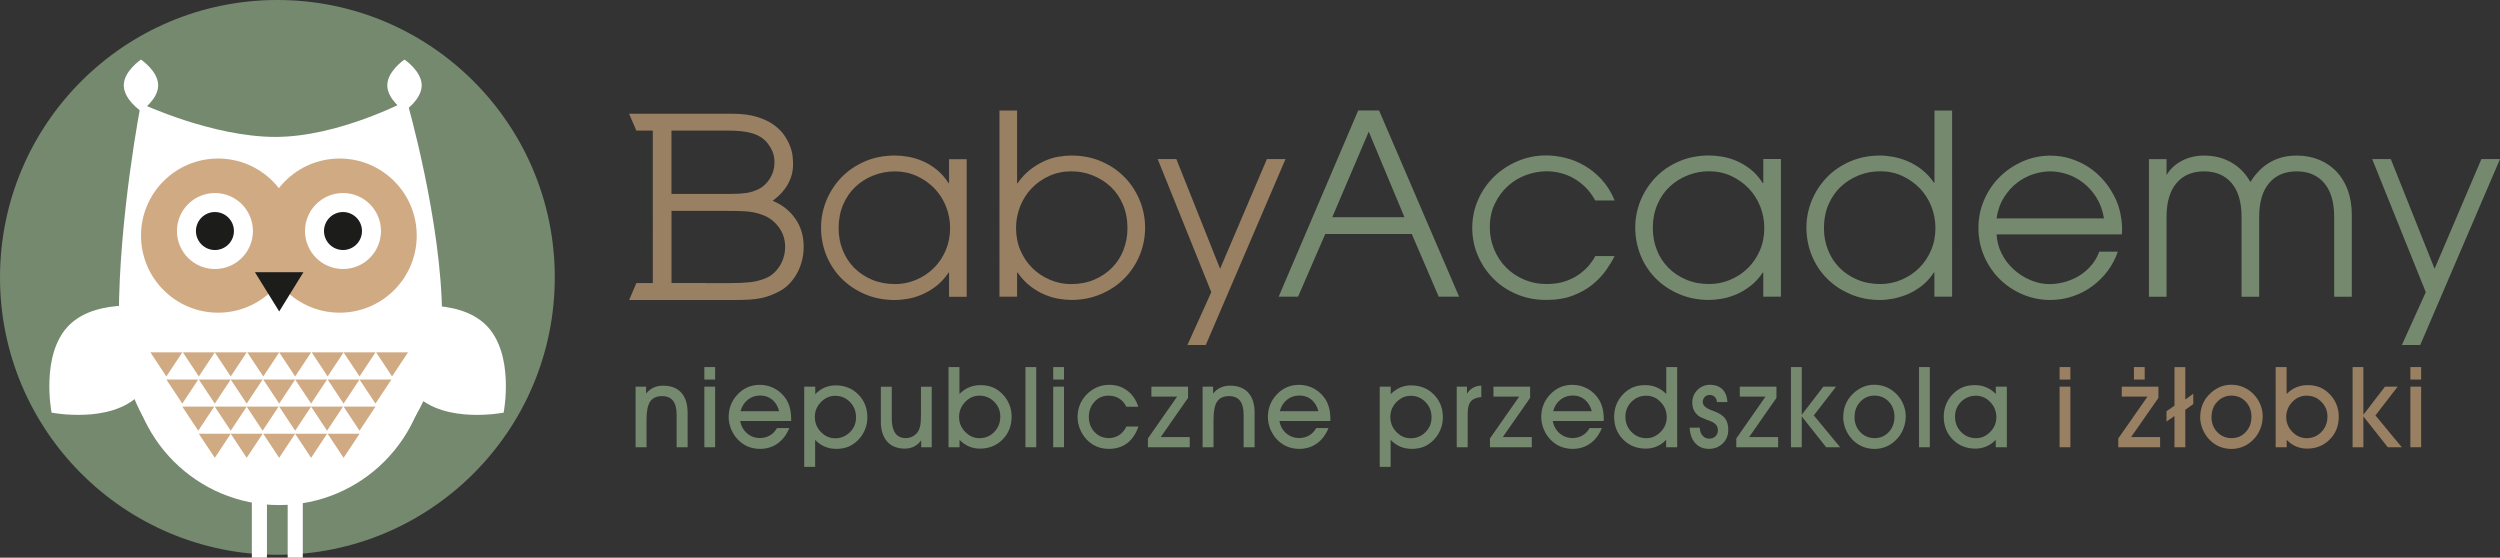 <svg xmlns="http://www.w3.org/2000/svg" id="Warstwa_2" viewBox="0 0 507.95 113.31"><rect x="0" y="0" width="507.95" height="113.31" fill="#333333" stroke="none"/><defs><style>.cls-1{fill:#fff;}.cls-2{fill:#1c1d1b;}.cls-3{fill:#75896f;}.cls-4{fill:#d0aa83;}.cls-5{fill:#998062;}</style></defs><g id="Warstwa_2_kopia_5"><g><g><circle class="cls-3" cx="56.36" cy="56.36" r="56.36"></circle><path class="cls-1" d="M28.64,21.02s14.47,6.8,27.32,6.8,26.7-7.38,26.7-7.38c0,0,7.16,24.84,7.16,44.08s-13.64,36.25-33.21,36.25-32.46-15.69-32.46-36.25,4.49-43.5,4.49-43.5"></path><path class="cls-1" d="M84.57,80.29c5.88,5.88,17.76,3.55,17.76,3.55,0,0,2.33-11.87-3.55-17.76-5.88-5.88-17.76-3.55-17.76-3.55,0,0-2.33,11.87,3.55,17.76"></path><path class="cls-1" d="M14.03,66.08c5.88-5.88,17.76-3.55,17.76-3.55,0,0,2.33,11.87-3.55,17.76-5.88,5.88-17.76,3.55-17.76,3.55,0,0-2.33-11.87,3.55-17.76"></path><path class="cls-1" d="M86.97,72.36c0,16.71-13.55,30.26-30.26,30.26s-30.26-13.55-30.26-30.26,13.55-30.26,30.26-30.26,30.26,13.55,30.26,30.26"></path><path class="cls-4" d="M53.35,47.87c0-8.65,7.01-15.66,15.66-15.66s15.66,7.01,15.66,15.66-7.01,15.66-15.66,15.66-15.66-7.01-15.66-15.66"></path><path class="cls-4" d="M28.65,47.87c0-8.65,7.01-15.66,15.66-15.66s15.66,7.01,15.66,15.66-7.01,15.66-15.66,15.66-15.66-7.01-15.66-15.66"></path><path class="cls-1" d="M61.97,46.94c0-4.27,3.46-7.72,7.72-7.72s7.72,3.46,7.72,7.72-3.46,7.72-7.72,7.72-7.72-3.46-7.72-7.72"></path><path class="cls-2" d="M65.83,46.94c0-2.13,1.73-3.86,3.86-3.86s3.86,1.73,3.86,3.86-1.73,3.86-3.86,3.86-3.86-1.73-3.86-3.86"></path><g><polygon class="cls-4" points="33.8 76.49 30.56 71.59 37.04 71.59 33.8 76.49"></polygon><polygon class="cls-4" points="40.4 76.49 37.16 71.59 43.64 71.59 40.4 76.49"></polygon><polygon class="cls-4" points="46.88 76.49 43.64 71.59 50.12 71.59 46.88 76.49"></polygon><polygon class="cls-4" points="53.49 76.49 50.25 71.59 56.73 71.59 53.49 76.49"></polygon><polygon class="cls-4" points="59.97 76.49 56.73 71.59 63.21 71.59 59.97 76.49"></polygon><polygon class="cls-4" points="66.57 76.49 63.33 71.59 69.81 71.59 66.57 76.49"></polygon><polygon class="cls-4" points="73.05 76.49 69.81 71.59 76.29 71.59 73.05 76.49"></polygon><polygon class="cls-4" points="79.66 76.49 76.42 71.59 82.9 71.59 79.66 76.49"></polygon><polygon class="cls-4" points="37.04 82 33.8 77.11 40.28 77.11 37.04 82"></polygon><polygon class="cls-4" points="43.64 82 40.4 77.11 46.88 77.11 43.64 82"></polygon><polygon class="cls-4" points="50.12 82 46.88 77.11 53.36 77.11 50.12 82"></polygon><polygon class="cls-4" points="56.73 82 53.49 77.11 59.97 77.11 56.73 82"></polygon><polygon class="cls-4" points="63.21 82 59.97 77.11 66.45 77.11 63.21 82"></polygon><polygon class="cls-4" points="69.81 82 66.57 77.11 73.05 77.11 69.81 82"></polygon><polygon class="cls-4" points="76.29 82 73.05 77.11 79.53 77.11 76.29 82"></polygon><polygon class="cls-4" points="40.28 87.51 37.04 82.62 43.52 82.62 40.28 87.51"></polygon><polygon class="cls-4" points="46.88 87.51 43.64 82.62 50.12 82.62 46.88 87.51"></polygon><polygon class="cls-4" points="53.36 87.51 50.12 82.62 56.6 82.62 53.36 87.51"></polygon><polygon class="cls-4" points="59.97 87.51 56.73 82.62 63.21 82.62 59.97 87.51"></polygon><polygon class="cls-4" points="66.45 87.51 63.21 82.62 69.69 82.62 66.45 87.51"></polygon><polygon class="cls-4" points="73.05 87.51 69.81 82.62 76.29 82.62 73.05 87.51"></polygon><polygon class="cls-4" points="43.64 93.02 40.4 88.13 46.88 88.13 43.64 93.02"></polygon><polygon class="cls-4" points="50.12 93.02 46.88 88.13 53.36 88.13 50.12 93.02"></polygon><polygon class="cls-4" points="56.72 93.02 53.48 88.13 59.96 88.13 56.72 93.02"></polygon><polygon class="cls-4" points="63.21 93.02 59.97 88.13 66.45 88.13 63.21 93.02"></polygon><polygon class="cls-4" points="69.81 93.02 66.57 88.13 73.05 88.13 69.81 93.02"></polygon></g><rect class="cls-1" x="51.17" y="101.34" width="3.07" height="11.97"></rect><rect class="cls-1" x="58.45" y="101.34" width="3.07" height="11.97"></rect><path class="cls-1" d="M51.39,46.94c0,4.27-3.46,7.72-7.72,7.72s-7.72-3.46-7.72-7.72,3.46-7.72,7.72-7.72,7.72,3.46,7.72,7.72"></path><path class="cls-2" d="M47.53,46.94c0,2.13-1.73,3.86-3.86,3.86s-3.86-1.73-3.86-3.86,1.73-3.86,3.86-3.86,3.86,1.73,3.86,3.86"></path><polygon class="cls-2" points="56.73 63.28 51.8 55.31 61.65 55.31 56.73 63.28"></polygon><path class="cls-1" d="M25.15,17.34c0-2.89,3.49-5.24,3.49-5.24,0,0,3.5,2.35,3.5,5.24s-3.5,5.24-3.5,5.24c0,0-3.49-2.35-3.49-5.24"></path><path class="cls-1" d="M78.69,17.34c0-2.89,3.49-5.24,3.49-5.24,0,0,3.5,2.35,3.5,5.24s-3.5,5.24-3.5,5.24c0,0-3.49-2.35-3.49-5.24"></path></g><g><path class="cls-3" d="M275.96,22.45h4.24l16.26,37.83h-4.14l-5.47-12.73h-17.59l-5.52,12.73h-3.94l16.16-37.83Zm-5.27,21.68h14.67l-7.26-17.38-7.41,17.38Z"></path><path class="cls-3" d="M328.05,52.05c-.44,.89-1.02,1.84-1.74,2.86s-1.63,1.99-2.73,2.89c-1.11,.9-2.44,1.65-3.99,2.25-1.55,.6-3.37,.89-5.44,.89-2.18,0-4.19-.39-6.03-1.18-1.84-.78-3.43-1.85-4.75-3.2-1.33-1.35-2.37-2.91-3.12-4.68-.75-1.77-1.12-3.63-1.12-5.57s.39-3.91,1.18-5.7c.78-1.79,1.86-3.35,3.22-4.68,1.36-1.33,2.96-2.39,4.78-3.17,1.82-.78,3.77-1.18,5.85-1.18,1.23,0,2.51,.16,3.86,.49,1.35,.32,2.65,.85,3.91,1.58,1.26,.73,2.43,1.68,3.5,2.84,1.07,1.16,1.95,2.57,2.63,4.24h-3.94c-.58-1.06-1.25-1.96-2.02-2.71-.77-.75-1.58-1.36-2.45-1.84-.87-.48-1.76-.83-2.68-1.05-.92-.22-1.82-.33-2.71-.33-1.36,0-2.73,.25-4.12,.74-1.38,.49-2.62,1.23-3.71,2.2-1.09,.97-1.99,2.16-2.68,3.58-.7,1.41-1.05,3.04-1.05,4.88,0,1.57,.29,3.05,.87,4.45,.58,1.4,1.38,2.62,2.4,3.66,1.02,1.04,2.24,1.87,3.66,2.48,1.41,.61,2.96,.92,4.63,.92,1.47,0,2.75-.2,3.86-.59,1.11-.39,2.05-.88,2.84-1.46,.78-.58,1.44-1.19,1.97-1.84,.53-.65,.93-1.24,1.2-1.79h3.94Z"></path><path class="cls-3" d="M361.84,60.28h-3.58v-4.91h-.1c-.78,1.16-1.65,2.1-2.61,2.81-.95,.72-1.93,1.28-2.91,1.69-.99,.41-1.95,.69-2.89,.84-.94,.15-1.76,.23-2.48,.23-2.22,0-4.24-.39-6.08-1.18-1.84-.78-3.43-1.84-4.75-3.17-1.33-1.33-2.36-2.89-3.09-4.68-.73-1.79-1.1-3.69-1.1-5.7,0-1.87,.36-3.69,1.07-5.44,.72-1.75,1.72-3.31,3.02-4.68,1.29-1.36,2.87-2.45,4.73-3.27,1.86-.82,3.93-1.23,6.21-1.23,.75,0,1.6,.08,2.56,.23,.95,.15,1.93,.43,2.91,.84,.99,.41,1.95,.98,2.89,1.71,.94,.73,1.78,1.68,2.53,2.84h.1v-4.91h3.58v27.96Zm-26.02-13.91c0,1.57,.27,3.04,.82,4.42,.54,1.38,1.32,2.58,2.33,3.6,1,1.02,2.21,1.83,3.63,2.43,1.41,.6,2.97,.89,4.68,.89,1.5,0,2.93-.29,4.29-.87,1.36-.58,2.56-1.37,3.58-2.38,1.02-1,1.83-2.21,2.43-3.6,.6-1.4,.89-2.91,.89-4.55,0-1.53-.28-3-.84-4.4-.56-1.4-1.35-2.62-2.35-3.66-1.01-1.04-2.19-1.87-3.55-2.5-1.36-.63-2.85-.95-4.45-.95s-2.99,.27-4.37,.82c-1.38,.55-2.6,1.31-3.66,2.3-1.06,.99-1.89,2.2-2.51,3.63-.61,1.43-.92,3.03-.92,4.81Z"></path><path class="cls-3" d="M396.61,60.28h-3.58v-4.91h-.1c-.75,1.12-1.59,2.04-2.53,2.76-.94,.72-1.91,1.28-2.91,1.69-1.01,.41-1.98,.7-2.91,.87-.94,.17-1.78,.26-2.53,.26-2.22,0-4.24-.39-6.08-1.18s-3.43-1.84-4.75-3.17c-1.33-1.33-2.36-2.89-3.09-4.68-.73-1.79-1.1-3.69-1.1-5.7,0-1.87,.36-3.69,1.07-5.44,.72-1.75,1.72-3.31,3.02-4.68,1.29-1.36,2.87-2.45,4.73-3.27,1.86-.82,3.93-1.23,6.21-1.23,.75,0,1.6,.09,2.56,.26,.95,.17,1.92,.46,2.91,.87,.99,.41,1.95,.97,2.89,1.69,.94,.72,1.78,1.62,2.53,2.71h.1v-14.67h3.58V60.28Zm-26.02-13.91c0,1.57,.27,3.04,.82,4.42,.54,1.38,1.32,2.58,2.33,3.6,1,1.02,2.21,1.83,3.63,2.43,1.41,.6,2.97,.89,4.68,.89,1.5,0,2.93-.29,4.29-.87,1.36-.58,2.56-1.37,3.58-2.38,1.02-1,1.83-2.21,2.43-3.6,.6-1.4,.89-2.91,.89-4.55,0-1.53-.28-3-.84-4.4-.56-1.4-1.35-2.62-2.35-3.66-1.01-1.04-2.19-1.87-3.55-2.5-1.36-.63-2.85-.95-4.45-.95s-2.99,.27-4.37,.82c-1.38,.55-2.6,1.31-3.66,2.3-1.06,.99-1.89,2.2-2.51,3.63-.61,1.43-.92,3.03-.92,4.81Z"></path><path class="cls-3" d="M405.66,47.6c.07,1.36,.41,2.66,1.02,3.89,.61,1.23,1.42,2.3,2.43,3.22,1,.92,2.15,1.65,3.43,2.2,1.28,.55,2.6,.82,3.96,.82,1.26-.03,2.44-.23,3.53-.59,1.09-.36,2.06-.83,2.91-1.43,.85-.6,1.58-1.29,2.2-2.07,.61-.78,1.07-1.62,1.38-2.51h3.78c-.48,1.4-1.16,2.69-2.04,3.89-.89,1.19-1.93,2.23-3.14,3.12-1.21,.89-2.54,1.58-3.99,2.07-1.45,.49-2.97,.74-4.58,.74-1.94,0-3.8-.38-5.57-1.12-1.77-.75-3.32-1.78-4.65-3.09-1.33-1.31-2.39-2.85-3.17-4.63-.78-1.77-1.18-3.7-1.18-5.78s.37-3.85,1.12-5.62c.75-1.77,1.78-3.32,3.09-4.65,1.31-1.33,2.85-2.39,4.6-3.19,1.75-.8,3.66-1.22,5.7-1.25,1.53,0,2.96,.21,4.27,.64,1.31,.43,2.49,.98,3.53,1.66,1.04,.68,1.95,1.45,2.74,2.3,.78,.85,1.43,1.71,1.94,2.56,.82,1.33,1.39,2.66,1.71,3.99,.32,1.33,.49,2.61,.49,3.83,0,.17,0,.34-.03,.51-.02,.17-.03,.34-.03,.51h-25.46Zm21.83-3.22c-.27-1.64-.79-3.06-1.56-4.27-.77-1.21-1.66-2.21-2.68-2.99-1.02-.78-2.11-1.36-3.27-1.74-1.16-.37-2.3-.56-3.43-.56s-2.22,.19-3.4,.56c-1.18,.38-2.27,.95-3.3,1.74-1.02,.78-1.92,1.78-2.68,2.99-.77,1.21-1.27,2.63-1.51,4.27h21.83Z"></path><path class="cls-3" d="M440.21,35.54c.78-1.26,1.84-2.23,3.17-2.91,1.33-.68,2.81-1.02,4.45-1.02,2.04,0,3.88,.46,5.5,1.38,1.62,.92,2.92,2.25,3.91,3.99,2.22-3.58,5.35-5.37,9.41-5.37,1.64,0,3.14,.28,4.52,.84s2.56,1.36,3.55,2.4c.99,1.04,1.75,2.3,2.3,3.78,.54,1.48,.82,3.16,.82,5.04v16.62h-3.58v-16.21c0-3-.67-5.29-2.02-6.88-1.35-1.58-3.21-2.38-5.6-2.38s-4.25,.79-5.6,2.38c-1.35,1.58-2.02,3.88-2.02,6.88v16.21h-3.58v-16.21c0-3-.67-5.29-2.02-6.88-1.35-1.58-3.21-2.38-5.6-2.38s-4.25,.79-5.6,2.38c-1.35,1.58-2.02,3.88-2.02,6.88v16.21h-3.58v-27.96h3.58v3.22Z"></path><path class="cls-3" d="M492.87,59.36l-10.89-27.04h3.78l8.9,22.29,9.51-22.29h3.78l-16.21,37.78h-3.73l4.86-10.74Z"></path></g><g><path class="cls-5" d="M192.84,37.22h-.1c-.75-1.16-1.59-2.1-2.53-2.84-.94-.73-1.9-1.3-2.89-1.71-.99-.41-1.96-.69-2.91-.84-.95-.15-1.81-.23-2.56-.23-2.28,0-4.35,.41-6.21,1.23-1.86,.82-3.43,1.91-4.73,3.27-1.3,1.36-2.3,2.92-3.02,4.68-.72,1.76-1.07,3.57-1.07,5.45,0,2.01,.37,3.91,1.1,5.7,.73,1.79,1.76,3.35,3.09,4.68,1.33,1.33,2.91,2.39,4.75,3.17,1.84,.78,3.87,1.18,6.08,1.18,.72,0,1.54-.08,2.48-.23,.94-.15,1.9-.43,2.89-.84,.99-.41,1.96-.97,2.91-1.69,.95-.71,1.82-1.65,2.61-2.81h.1v4.91h3.58v-27.96h-3.58v4.91Zm-.69,13.65c-.6,1.4-1.41,2.6-2.43,3.6-1.02,1.01-2.22,1.8-3.58,2.38-1.36,.58-2.8,.87-4.29,.87-1.7,0-3.26-.3-4.68-.89-1.41-.6-2.62-1.41-3.63-2.43-1.01-1.02-1.78-2.22-2.33-3.6-.55-1.38-.82-2.85-.82-4.42,0-1.77,.31-3.37,.92-4.81,.61-1.43,1.45-2.64,2.51-3.63,1.06-.99,2.27-1.76,3.66-2.3,1.38-.54,2.84-.82,4.37-.82s3.08,.32,4.45,.95c1.36,.63,2.55,1.47,3.55,2.5,1.01,1.04,1.79,2.26,2.35,3.66s.84,2.86,.84,4.4c0,1.64-.3,3.15-.89,4.55Z"></path><path class="cls-5" d="M228.58,36.1c-1.3-1.36-2.87-2.45-4.73-3.27-1.86-.82-3.93-1.23-6.21-1.23-.75,0-1.59,.08-2.53,.23-.94,.15-1.89,.44-2.86,.87-.97,.43-1.93,1.01-2.89,1.74-.95,.73-1.82,1.66-2.61,2.79h-.1v-14.77h-3.58V60.28h3.58v-4.91h.1c.78,1.12,1.65,2.05,2.61,2.79,.95,.73,1.93,1.3,2.91,1.71,.99,.41,1.95,.69,2.89,.84,.94,.15,1.76,.23,2.48,.23,2.18,0,4.19-.39,6.03-1.18,1.84-.78,3.43-1.84,4.75-3.17,1.33-1.33,2.37-2.89,3.12-4.68,.75-1.79,1.12-3.69,1.12-5.7,0-1.87-.36-3.69-1.07-5.45-.72-1.76-1.72-3.31-3.02-4.68Zm-.31,14.7c-.55,1.38-1.32,2.58-2.33,3.6-1.01,1.02-2.22,1.83-3.63,2.43-1.41,.6-2.97,.89-4.68,.89-1.5,0-2.93-.29-4.29-.87-1.36-.58-2.56-1.37-3.58-2.38-1.02-1-1.83-2.21-2.43-3.6-.6-1.4-.89-2.91-.89-4.55,0-1.53,.28-3,.84-4.4,.56-1.4,1.34-2.62,2.33-3.66,.99-1.04,2.17-1.87,3.55-2.5s2.87-.95,4.47-.95,2.99,.27,4.37,.82c1.38,.55,2.6,1.31,3.66,2.3,1.06,.99,1.89,2.2,2.5,3.63,.61,1.43,.92,3.03,.92,4.81,0,1.57-.27,3.04-.82,4.42Z"></path><polygon class="cls-5" points="257.41 32.32 247.9 54.61 239.01 32.32 235.22 32.32 246.11 59.36 241.26 70.1 244.99 70.1 261.19 32.32 257.41 32.32"></polygon><path class="cls-5" d="M157.01,40.8c.34-.27,.74-.61,1.2-1.02s.91-.92,1.35-1.53c.44-.61,.82-1.33,1.12-2.15,.31-.82,.46-1.79,.46-2.91,0-.24-.03-.66-.08-1.28-.05-.61-.2-1.29-.46-2.02-.26-.73-.65-1.5-1.18-2.3-.53-.8-1.25-1.53-2.17-2.2s-2.07-1.21-3.45-1.64-3.06-.64-5.04-.64h-20.94l1.47,3.42h3.35V60.95h17.04c.95,0,1.84-.03,2.66-.08s1.59-.15,2.33-.31c.73-.15,1.44-.37,2.12-.64,.68-.27,1.4-.63,2.15-1.07,1.33-.89,2.39-2.1,3.17-3.65,.78-1.55,1.18-3.25,1.18-5.09,0-2.18-.57-4.08-1.71-5.7-1.14-1.62-2.67-2.82-4.58-3.6Zm-13.51-14.26h4.61c1.94,0,3.52,.18,4.73,.54,1.21,.36,2.19,.96,2.94,1.81,.48,.58,.86,1.19,1.15,1.84,.29,.65,.43,1.41,.43,2.3,0,1.12-.29,2.17-.87,3.14-.58,.97-1.31,1.7-2.2,2.17-.92,.48-1.86,.78-2.81,.89-.95,.12-2.18,.18-3.68,.18h-11.37v-12.88h7.06Zm14.91,27.5c-.73,1.19-1.7,2.03-2.89,2.51-1.02,.41-2.07,.67-3.14,.79s-2.41,.18-4.01,.18h-11.93v-14.67h11.26c1.02,0,1.89,0,2.61,.03,.72,.02,1.35,.06,1.92,.13s1.06,.16,1.51,.28c.44,.12,.89,.26,1.33,.43,1.26,.48,2.32,1.3,3.17,2.45,.85,1.16,1.28,2.47,1.28,3.94s-.37,2.74-1.1,3.94Z"></path></g><polygon class="cls-5" points="129.3 57.52 127.83 60.95 143.5 60.95 143.5 57.52 129.3 57.52"></polygon><g><g><path class="cls-3" d="M131.36,90.87h-2.22v-12.31h2.13v1.4c.46-.55,.97-.96,1.53-1.21,.56-.26,1.19-.39,1.91-.39,1.61,0,2.85,.47,3.71,1.42,.86,.95,1.29,2.31,1.29,4.07v7.02h-2.23v-6.54c0-1.31-.24-2.27-.73-2.9-.48-.63-1.23-.95-2.25-.95-1.1,0-1.9,.37-2.4,1.11-.5,.74-.74,1.97-.74,3.68v5.6Z"></path><path class="cls-3" d="M145.3,77.12h-2.19v-2.54h2.19v2.54Zm-2.19,13.75v-12.31h2.19v12.31h-2.19Z"></path><path class="cls-3" d="M150.39,85.54c.19,1.03,.65,1.86,1.39,2.5,.74,.64,1.62,.96,2.65,.96,.73,0,1.4-.18,2-.53,.6-.35,1.08-.85,1.44-1.49h2.5c-.57,1.37-1.36,2.41-2.38,3.13-1.02,.72-2.2,1.09-3.55,1.09-.91,0-1.74-.16-2.5-.48-.75-.32-1.44-.8-2.05-1.44-.57-.6-1.02-1.31-1.35-2.11-.32-.8-.49-1.62-.49-2.46s.15-1.67,.44-2.43c.29-.75,.73-1.44,1.3-2.06,.61-.67,1.3-1.18,2.07-1.52s1.61-.51,2.52-.51c1.08,0,2.09,.25,3.02,.76,.93,.5,1.7,1.21,2.3,2.11,.36,.56,.62,1.17,.79,1.84,.17,.67,.26,1.43,.26,2.29v.35h-10.36Zm7.93-1.99c-.28-1.01-.75-1.8-1.43-2.36-.68-.56-1.49-.83-2.44-.83s-1.81,.29-2.52,.86-1.2,1.35-1.47,2.33h7.87Z"></path><path class="cls-3" d="M165.62,89.39v5.47h-2.22v-16.29h2.24v1.51c.57-.58,1.2-1.02,1.9-1.33,.7-.3,1.44-.45,2.23-.45,1.86,0,3.4,.62,4.62,1.85,1.22,1.23,1.84,2.77,1.84,4.63,0,.86-.15,1.67-.46,2.45-.31,.78-.75,1.47-1.32,2.07-.62,.65-1.3,1.13-2.03,1.44-.73,.31-1.57,.46-2.51,.46-.84,0-1.61-.15-2.32-.45-.71-.3-1.37-.75-1.96-1.36Zm-.07-4.74c0,1.22,.41,2.25,1.23,3.11s1.79,1.29,2.93,1.29,2.15-.41,2.98-1.24c.83-.82,1.24-1.83,1.24-3,0-1.25-.41-2.29-1.23-3.13-.82-.84-1.82-1.26-3.01-1.26-1.09,0-2.05,.42-2.88,1.27-.83,.85-1.25,1.84-1.25,2.97Z"></path><path class="cls-3" d="M189.3,90.87h-2.13v-1.38c-.44,.56-.93,.98-1.48,1.25-.55,.27-1.16,.41-1.84,.41-1.55,0-2.75-.48-3.6-1.44-.85-.96-1.28-2.32-1.28-4.06v-7.08h2.22v6.45c0,1.33,.24,2.32,.71,2.99,.47,.66,1.17,1,2.11,1,.58,0,1.1-.14,1.56-.41,.46-.27,.82-.66,1.09-1.17,.16-.31,.28-.69,.35-1.12,.07-.43,.11-1.13,.11-2.09v-5.64h2.19v12.31Z"></path><path class="cls-3" d="M194.96,89.36v1.51h-2.24v-16.29h2.22v5.47c.6-.6,1.25-1.06,1.96-1.35,.71-.3,1.49-.45,2.32-.45,.94,0,1.78,.15,2.51,.46s1.41,.79,2.03,1.44c.57,.6,1.01,1.28,1.32,2.06,.31,.78,.46,1.59,.46,2.45,0,1.86-.61,3.4-1.84,4.64-1.22,1.23-2.76,1.85-4.62,1.85-.79,0-1.54-.15-2.23-.45-.7-.3-1.33-.75-1.9-1.34Zm-.09-4.57c0,1.13,.42,2.12,1.25,2.97,.83,.85,1.79,1.27,2.88,1.27,1.19,0,2.19-.42,3.01-1.26,.82-.84,1.23-1.89,1.23-3.14,0-1.18-.41-2.18-1.24-3s-1.82-1.24-2.98-1.24-2.11,.43-2.93,1.29-1.23,1.9-1.23,3.11Z"></path><path class="cls-3" d="M208.35,90.87v-16.29h2.19v16.29h-2.19Z"></path><path class="cls-3" d="M216.18,77.12h-2.19v-2.54h2.19v2.54Zm-2.19,13.75v-12.31h2.19v12.31h-2.19Z"></path><path class="cls-3" d="M231.3,86.68c-.52,1.48-1.28,2.61-2.29,3.37-1.01,.76-2.25,1.15-3.7,1.15-.92,0-1.75-.16-2.5-.48-.75-.32-1.42-.79-2.03-1.43-.57-.6-1.02-1.31-1.35-2.11-.32-.8-.49-1.62-.49-2.46s.15-1.66,.44-2.41c.29-.75,.73-1.43,1.3-2.05,.63-.68,1.35-1.19,2.14-1.54,.79-.35,1.64-.53,2.54-.53,1.41,0,2.63,.39,3.67,1.17,1.04,.78,1.79,1.87,2.26,3.28h-2.43c-.39-.75-.89-1.32-1.5-1.69-.61-.37-1.34-.56-2.19-.56-1.1,0-2.03,.41-2.79,1.24-.76,.83-1.15,1.85-1.15,3.07s.39,2.26,1.16,3.08c.78,.82,1.74,1.23,2.9,1.23,.78,0,1.48-.2,2.1-.61,.63-.41,1.11-.98,1.47-1.73h2.43Z"></path><path class="cls-3" d="M241.73,90.87h-8.5v-1.79l5.94-8.5h-5.23v-2.01h7.45v2.27l-5.55,7.96h5.89v2.08Z"></path><path class="cls-3" d="M246.56,90.87h-2.22v-12.31h2.13v1.4c.46-.55,.97-.96,1.53-1.21,.56-.26,1.19-.39,1.91-.39,1.61,0,2.85,.47,3.71,1.42,.86,.95,1.29,2.31,1.29,4.07v7.02h-2.23v-6.54c0-1.31-.24-2.27-.73-2.9-.48-.63-1.23-.95-2.25-.95-1.1,0-1.9,.37-2.4,1.11-.5,.74-.74,1.97-.74,3.68v5.6Z"></path><path class="cls-3" d="M259.95,85.54c.19,1.03,.65,1.86,1.39,2.5,.74,.64,1.62,.96,2.65,.96,.73,0,1.4-.18,2-.53,.6-.35,1.08-.85,1.44-1.49h2.5c-.57,1.37-1.36,2.41-2.38,3.13-1.02,.72-2.2,1.09-3.55,1.09-.91,0-1.74-.16-2.5-.48-.75-.32-1.44-.8-2.05-1.44-.57-.6-1.02-1.31-1.35-2.11-.32-.8-.49-1.62-.49-2.46s.15-1.67,.44-2.43c.29-.75,.73-1.44,1.3-2.06,.61-.67,1.3-1.18,2.07-1.52s1.61-.51,2.52-.51c1.08,0,2.09,.25,3.02,.76,.93,.5,1.7,1.21,2.3,2.11,.36,.56,.62,1.17,.79,1.84,.17,.67,.26,1.43,.26,2.29v.35h-10.36Zm7.93-1.99c-.28-1.01-.75-1.8-1.43-2.36-.68-.56-1.49-.83-2.44-.83s-1.81,.29-2.52,.86-1.2,1.35-1.47,2.33h7.87Z"></path><path class="cls-3" d="M282.55,89.39v5.47h-2.22v-16.29h2.24v1.51c.57-.58,1.2-1.02,1.9-1.33,.7-.3,1.44-.45,2.23-.45,1.86,0,3.4,.62,4.62,1.85,1.22,1.23,1.84,2.77,1.84,4.63,0,.86-.15,1.67-.46,2.45-.31,.78-.75,1.47-1.32,2.07-.62,.65-1.3,1.13-2.03,1.44-.73,.31-1.57,.46-2.51,.46-.84,0-1.61-.15-2.32-.45-.71-.3-1.37-.75-1.96-1.36Zm-.07-4.74c0,1.22,.41,2.25,1.23,3.11s1.79,1.29,2.93,1.29,2.15-.41,2.98-1.24c.83-.82,1.24-1.83,1.24-3,0-1.25-.41-2.29-1.23-3.13-.82-.84-1.82-1.26-3.01-1.26-1.09,0-2.05,.42-2.88,1.27-.83,.85-1.25,1.84-1.25,2.97Z"></path><path class="cls-3" d="M298.2,90.87h-2.22v-12.31h2.08v1.42c.37-.54,.78-.95,1.26-1.21,.47-.26,1.02-.4,1.65-.41v2.32c-.99,.07-1.7,.37-2.13,.88-.43,.51-.64,1.33-.64,2.47v6.85Z"></path><path class="cls-3" d="M311.23,90.87h-8.5v-1.79l5.94-8.5h-5.23v-2.01h7.45v2.27l-5.55,7.96h5.89v2.08Z"></path><path class="cls-3" d="M315.49,85.54c.19,1.03,.65,1.86,1.39,2.5,.74,.64,1.62,.96,2.65,.96,.73,0,1.4-.18,2-.53,.6-.35,1.08-.85,1.44-1.49h2.5c-.57,1.37-1.36,2.41-2.38,3.13-1.02,.72-2.2,1.09-3.55,1.09-.91,0-1.74-.16-2.5-.48-.75-.32-1.44-.8-2.05-1.44-.57-.6-1.02-1.31-1.35-2.11-.32-.8-.49-1.62-.49-2.46s.15-1.67,.44-2.43c.29-.75,.73-1.44,1.3-2.06,.61-.67,1.3-1.18,2.07-1.52s1.61-.51,2.52-.51c1.08,0,2.09,.25,3.02,.76,.93,.5,1.7,1.21,2.3,2.11,.36,.56,.62,1.17,.79,1.84,.17,.67,.26,1.43,.26,2.29v.35h-10.36Zm7.93-1.99c-.28-1.01-.75-1.8-1.43-2.36-.68-.56-1.49-.83-2.44-.83s-1.81,.29-2.52,.86-1.2,1.35-1.47,2.33h7.87Z"></path><path class="cls-3" d="M338.53,90.87v-1.51c-.57,.59-1.2,1.04-1.9,1.34-.7,.3-1.44,.45-2.23,.45-1.85,0-3.39-.62-4.61-1.85-1.22-1.23-1.83-2.78-1.83-4.64,0-.87,.15-1.69,.46-2.46,.31-.78,.74-1.46,1.31-2.05,.62-.65,1.3-1.13,2.03-1.44s1.57-.46,2.51-.46c.84,0,1.61,.15,2.32,.45,.71,.3,1.37,.75,1.96,1.35v-5.47h2.22v16.29h-2.24Zm-8.28-6.23c0,1.25,.41,2.29,1.24,3.13,.82,.84,1.83,1.26,3.03,1.26,1.09,0,2.05-.42,2.88-1.27,.83-.85,1.25-1.84,1.25-2.97,0-1.21-.41-2.24-1.24-3.1-.82-.86-1.8-1.29-2.94-1.29s-2.16,.41-2.98,1.23c-.82,.82-1.24,1.82-1.24,3.01Z"></path><path class="cls-3" d="M343.29,86.89h2.08c0,.65,.18,1.18,.54,1.61,.36,.42,.81,.63,1.36,.63,.51,0,.94-.16,1.27-.48,.33-.32,.5-.72,.5-1.21,0-.43-.12-.8-.35-1.1s-.61-.55-1.14-.76c-.18-.07-.43-.17-.76-.29-.87-.33-1.43-.59-1.67-.78-.44-.35-.76-.75-.97-1.19s-.31-.96-.31-1.54c0-1,.35-1.85,1.05-2.55,.7-.7,1.55-1.05,2.56-1.05s1.89,.31,2.51,.92c.62,.62,.96,1.48,1.02,2.59h-2.13c-.04-.46-.19-.81-.45-1.06-.26-.25-.61-.38-1.05-.38-.4,0-.73,.14-.99,.41-.26,.27-.4,.61-.4,1.01,0,.69,.6,1.25,1.79,1.69,.34,.13,.6,.23,.79,.3,.94,.38,1.61,.85,2.01,1.42s.6,1.32,.6,2.27c0,1.1-.37,2.02-1.12,2.75-.75,.73-1.69,1.1-2.82,1.1s-2.06-.38-2.76-1.15c-.7-.77-1.09-1.82-1.15-3.16Z"></path><path class="cls-3" d="M361.28,90.87h-8.5v-1.79l5.94-8.5h-5.23v-2.01h7.45v2.27l-5.55,7.96h5.89v2.08Z"></path><path class="cls-3" d="M363.89,90.87v-16.29h2.19v9.69l4.39-5.71h2.58l-4.52,5.84,5.35,6.47h-2.84l-4.96-6.26v6.26h-2.19Z"></path><path class="cls-3" d="M374.51,84.73c0-.87,.15-1.69,.44-2.45,.29-.76,.73-1.44,1.3-2.04,.62-.66,1.32-1.17,2.09-1.53,.78-.36,1.58-.54,2.42-.54,.9,0,1.73,.16,2.49,.48s1.46,.79,2.08,1.42c.6,.62,1.07,1.32,1.39,2.09,.32,.78,.49,1.58,.49,2.41s-.15,1.66-.45,2.46c-.3,.8-.73,1.5-1.27,2.09-.63,.69-1.33,1.21-2.11,1.56-.78,.35-1.61,.53-2.49,.53s-1.73-.16-2.5-.49c-.76-.32-1.44-.8-2.05-1.44-.57-.6-1.02-1.31-1.35-2.11-.32-.8-.49-1.62-.49-2.46Zm2.29-.02c0,1.23,.39,2.26,1.17,3.08,.78,.82,1.75,1.23,2.92,1.23s2.1-.41,2.87-1.24c.77-.82,1.16-1.86,1.16-3.09s-.39-2.28-1.16-3.09c-.77-.81-1.74-1.22-2.89-1.22s-2.11,.41-2.89,1.24c-.78,.82-1.17,1.86-1.17,3.09Z"></path><path class="cls-3" d="M389.91,90.87v-16.29h2.19v16.29h-2.19Z"></path><path class="cls-3" d="M405.5,90.87v-1.51c-.57,.59-1.2,1.04-1.9,1.34-.7,.3-1.44,.45-2.23,.45-1.85,0-3.39-.62-4.61-1.85-1.22-1.23-1.83-2.78-1.83-4.64,0-.87,.15-1.69,.46-2.46,.31-.78,.74-1.46,1.31-2.05,.62-.65,1.3-1.13,2.03-1.44s1.57-.46,2.51-.46c.84,0,1.62,.15,2.33,.45,.71,.3,1.35,.75,1.94,1.35v-1.49h2.24v12.31h-2.24Zm-8.28-6.23c0,1.25,.41,2.29,1.24,3.13,.82,.84,1.83,1.26,3.03,1.26,1.09,0,2.05-.42,2.88-1.27,.83-.85,1.25-1.84,1.25-2.97,0-1.21-.41-2.24-1.24-3.1-.82-.86-1.8-1.29-2.94-1.29s-2.16,.41-2.98,1.23c-.82,.82-1.24,1.82-1.24,3.01Z"></path><path class="cls-5" d="M420.66,77.12h-2.19v-2.54h2.19v2.54Zm-2.19,13.75v-12.31h2.19v12.31h-2.19Z"></path><path class="cls-5" d="M438.89,90.87h-8.5v-1.79l5.94-8.5h-5.23v-2.01h7.45v2.27l-5.55,7.96h5.89v2.08Z"></path><path class="cls-5" d="M441.81,90.87v-6.34l-1.62,1.12v-2.1l1.62-1.13v-7.83h2.2v6.58l1.62-1.17v2.11l-1.62,1.14v7.63h-2.2Z"></path><path class="cls-5" d="M447.04,84.73c0-.87,.15-1.69,.44-2.45,.29-.76,.73-1.44,1.3-2.04,.62-.66,1.32-1.17,2.09-1.53,.78-.36,1.58-.54,2.42-.54,.9,0,1.73,.16,2.49,.48s1.46,.79,2.08,1.42c.6,.62,1.07,1.32,1.39,2.09,.32,.78,.49,1.58,.49,2.41s-.15,1.66-.45,2.46c-.3,.8-.73,1.5-1.27,2.09-.63,.69-1.33,1.21-2.11,1.56-.78,.35-1.61,.53-2.49,.53s-1.73-.16-2.5-.49c-.76-.32-1.44-.8-2.05-1.44-.57-.6-1.02-1.31-1.35-2.11-.32-.8-.49-1.62-.49-2.46Zm2.29-.02c0,1.23,.39,2.26,1.17,3.08,.78,.82,1.75,1.23,2.92,1.23s2.1-.41,2.87-1.24c.77-.82,1.16-1.86,1.16-3.09s-.39-2.28-1.16-3.09c-.77-.81-1.74-1.22-2.89-1.22s-2.11,.41-2.89,1.24c-.78,.82-1.17,1.86-1.17,3.09Z"></path><path class="cls-5" d="M464.61,89.36v1.51h-2.24v-16.29h2.22v5.47c.6-.6,1.25-1.06,1.96-1.35,.71-.3,1.49-.45,2.32-.45,.94,0,1.78,.15,2.51,.46s1.41,.79,2.03,1.44c.57,.6,1.01,1.28,1.32,2.06,.31,.78,.46,1.59,.46,2.45,0,1.86-.61,3.4-1.84,4.64-1.22,1.23-2.76,1.85-4.62,1.85-.79,0-1.54-.15-2.23-.45-.7-.3-1.33-.75-1.9-1.34Zm-.09-4.57c0,1.13,.42,2.12,1.25,2.97,.83,.85,1.79,1.27,2.88,1.27,1.19,0,2.19-.42,3.01-1.26,.82-.84,1.23-1.89,1.23-3.14,0-1.18-.41-2.18-1.24-3s-1.82-1.24-2.98-1.24-2.11,.43-2.93,1.29-1.23,1.9-1.23,3.11Z"></path><path class="cls-5" d="M478,90.87v-16.29h2.19v9.69l4.39-5.71h2.58l-4.52,5.84,5.35,6.47h-2.84l-4.96-6.26v6.26h-2.19Z"></path><path class="cls-5" d="M491.93,77.12h-2.19v-2.54h2.19v2.54Zm-2.19,13.75v-12.31h2.19v12.31h-2.19Z"></path></g><rect class="cls-5" x="433.57" y="74.58" width="2.19" height="2.54"></rect></g></g></g></svg>